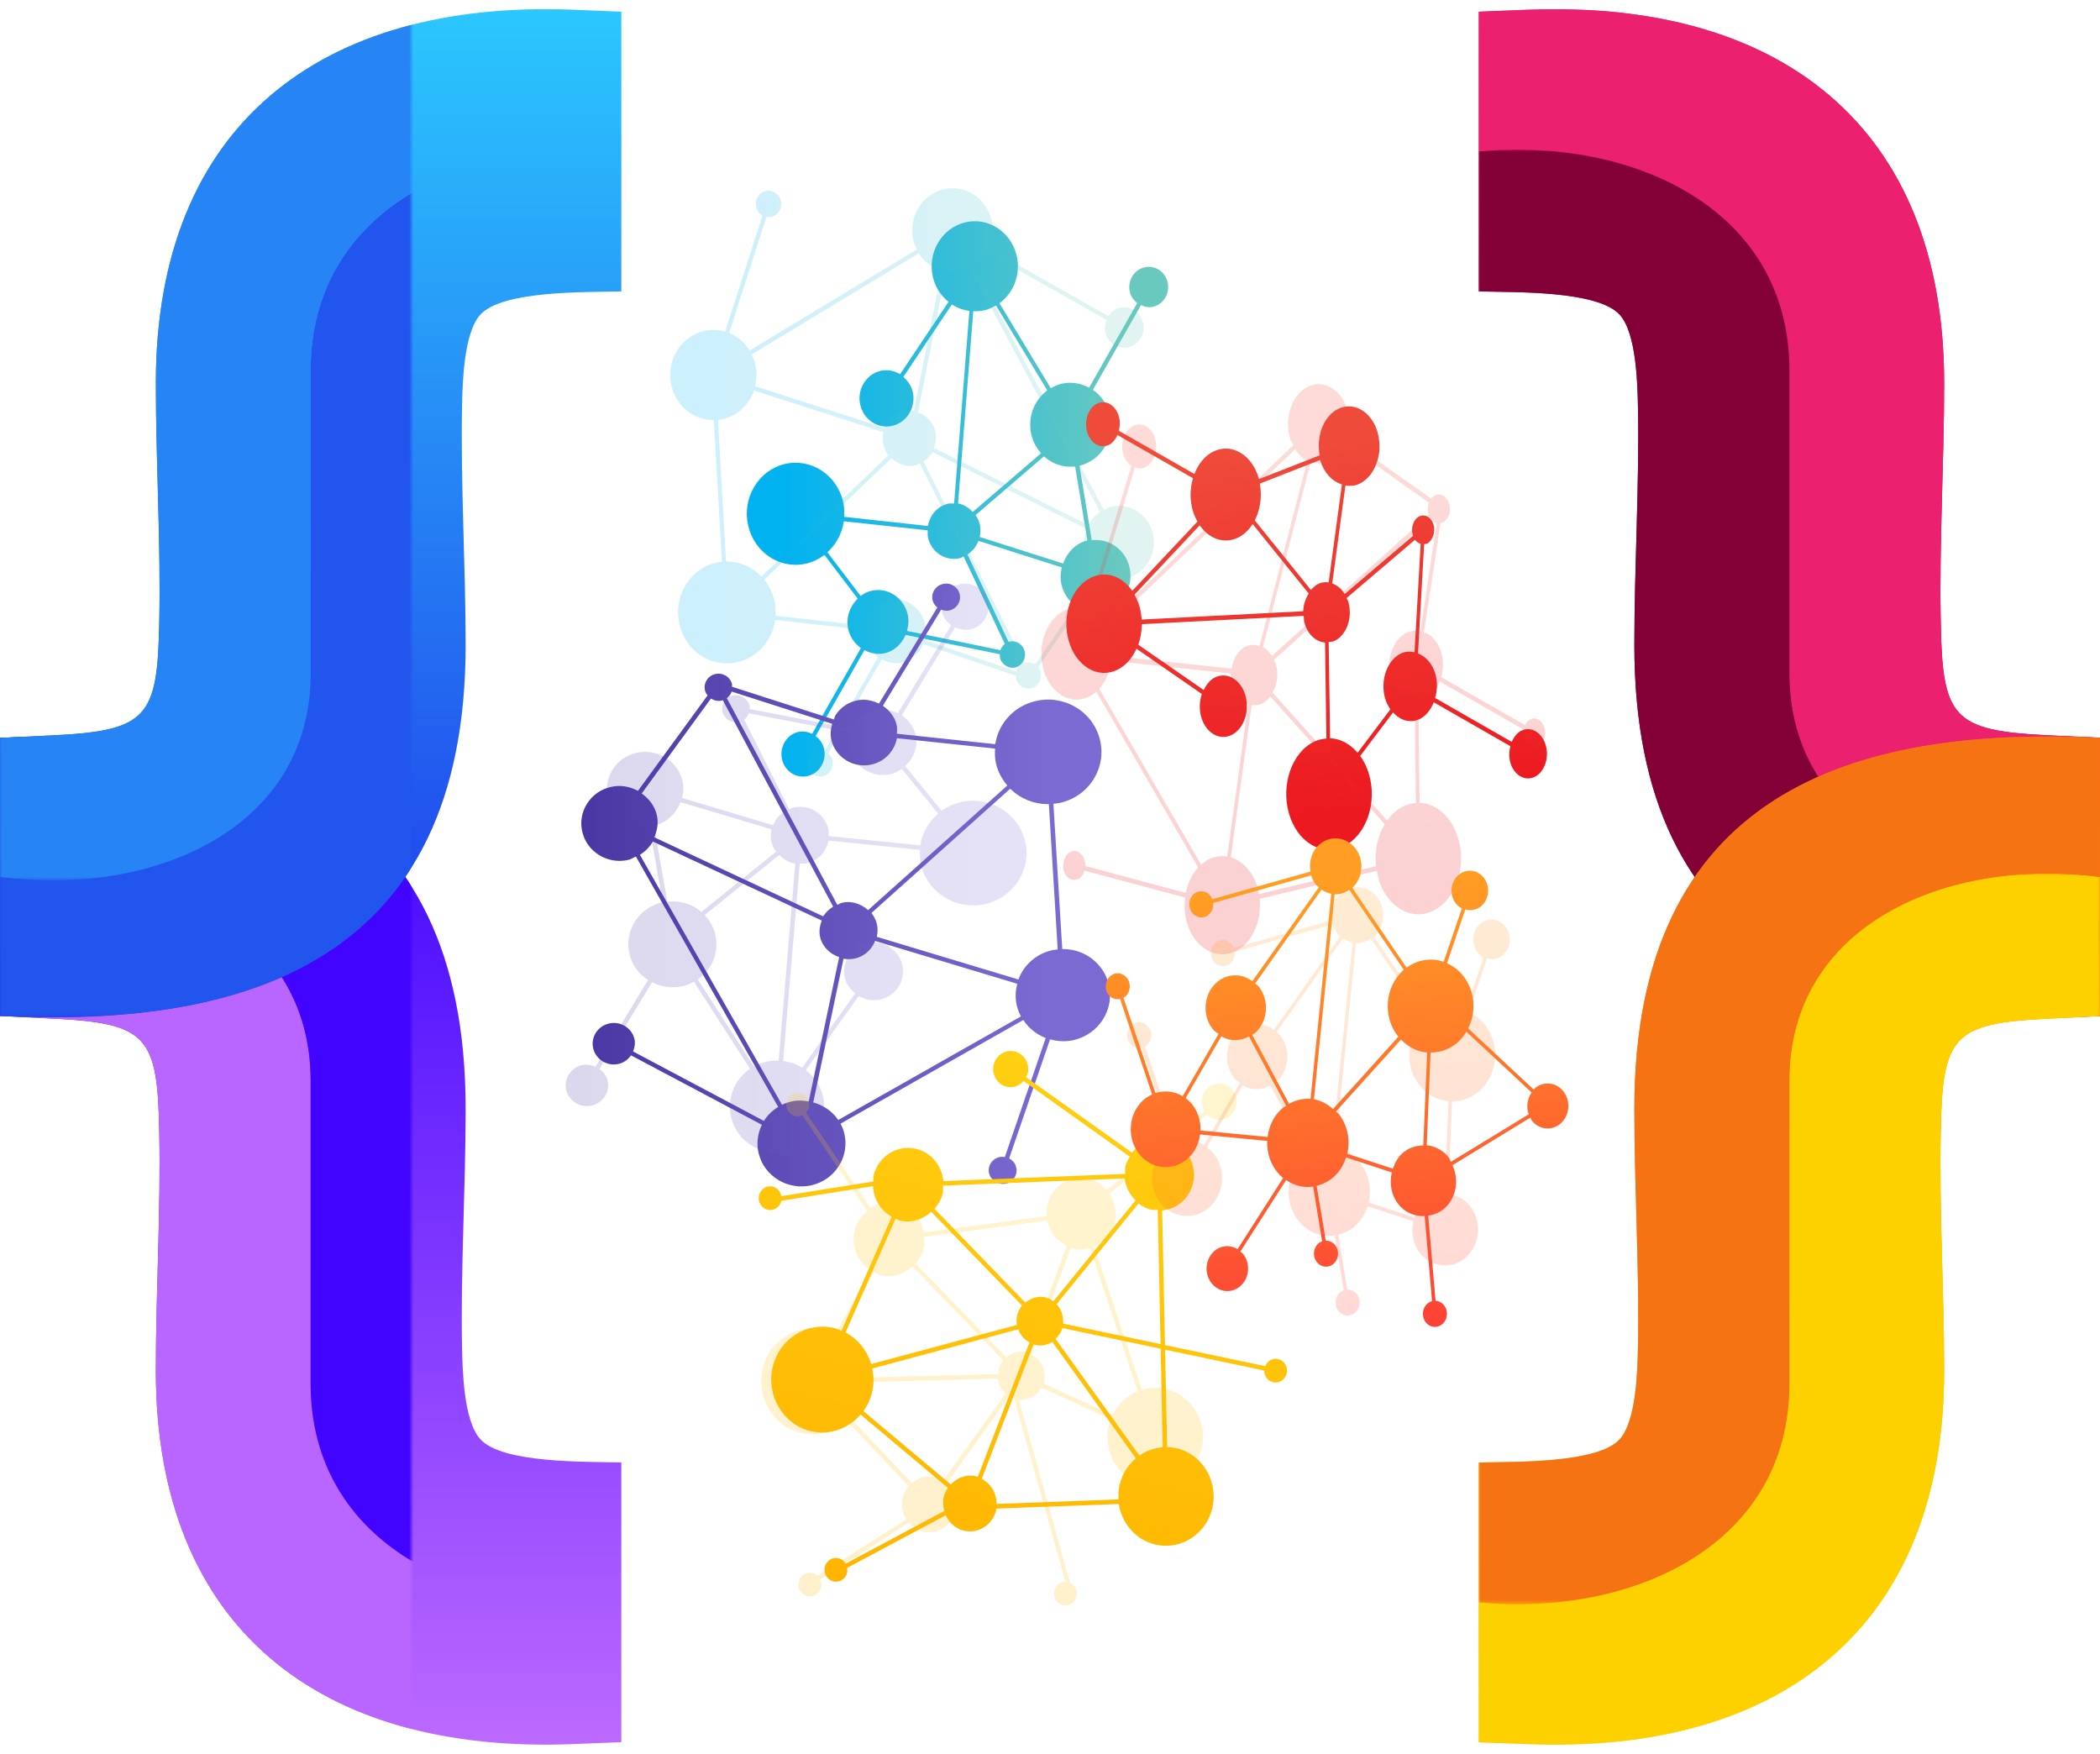 <?xml version="1.0" encoding="UTF-8"?><svg id="Layer_1" xmlns="http://www.w3.org/2000/svg" xmlns:xlink="http://www.w3.org/1999/xlink" viewBox="0 0 490.09 409.32"><defs><clipPath id="clippath"><path d="M490.09,237.11v-64.94l-11.86-.56c-22.66-1.07-24.92-4.1-25.31-26.55-.37-18.41,.8-37.12,.8-55.6,0-60.27-38.58-89.45-97.14-87.19l-11.49,.47V68.01c8.33,.23,27.81-.26,32.94,5.47,3.86,4.3,4.13,16.08,4.23,21.45,.34,18.41-.84,37.12-.84,55.6,0,73.68,50.67,89.39,108.67,86.59" style="clip-rule:evenodd; fill:none;"/></clipPath><linearGradient id="linear-gradient" x1="417.59" y1="235.17" x2="417.59" y2="2.25" gradientTransform="matrix(1, 0, 0, 1, 0, 0)" gradientUnits="userSpaceOnUse"><stop offset="0" stop-color="#820036"/><stop offset="1" stop-color="#ed216f"/></linearGradient><linearGradient id="linear-gradient-2" x1="-337.84" y1="338.44" x2="-146.71" y2="147.31" gradientTransform="translate(583.4 -62.6)" gradientUnits="userSpaceOnUse"><stop offset="0" stop-color="#fff"/><stop offset="1" stop-color="#000"/></linearGradient><mask id="mask" x="345.09" y="2.14" width="145" height="203.33" maskUnits="userSpaceOnUse"><rect x="345.09" y="2.16" width="145" height="203.29" style="fill:url(#linear-gradient-2);"/></mask><linearGradient id="linear-gradient-3" x1="-69.14" y1="253.73" x2="-251.87" y2="148.13" gradientTransform="translate(583.4 -61.66)" xlink:href="#linear-gradient-2"/><mask id="mask-1" x="345.09" y="34.93" width="145" height="202.51" maskUnits="userSpaceOnUse"><rect x="345.09" y="34.95" width="145" height="202.49" style="fill:url(#linear-gradient-3);"/></mask><clipPath id="clippath-1"><path d="M490.09,172.17v64.94l-11.86,.6c-22.66,1.03-24.92,4.1-25.31,26.55-.37,18.41,.8,37.12,.8,55.6,0,60.27-38.58,89.45-97.14,87.15l-11.49-.43v-65.28c8.33-.23,27.81,.27,32.94-5.47,3.86-4.3,4.13-16.07,4.23-21.44,.34-18.38-.84-37.12-.84-55.61,0-73.67,50.67-89.42,108.67-86.62" style="clip-rule:evenodd; fill:none;"/></clipPath><linearGradient id="linear-gradient-4" x1="417.59" y1="172.01" x2="417.59" y2="400.5" gradientTransform="matrix(1, 0, 0, 1, 0, 0)" gradientUnits="userSpaceOnUse"><stop offset="0" stop-color="#f56b15"/><stop offset="1" stop-color="#fdd100"/></linearGradient><linearGradient id="linear-gradient-5" x1="-337.97" y1="190.03" x2="-146.85" y2="381.14" gradientTransform="translate(583.4 -56.7)" xlink:href="#linear-gradient-2"/><mask id="mask-2" x="345.09" y="203.82" width="145" height="203.33" maskUnits="userSpaceOnUse"><rect x="345.09" y="203.82" width="145" height="203.33" style="fill:url(#linear-gradient-5);"/></mask><linearGradient id="linear-gradient-6" x1="-69.1" y1="274.88" x2="-251.83" y2="380.47" gradientTransform="translate(583.4 -57.66)" xlink:href="#linear-gradient-2"/><mask id="mask-3" x="345.09" y="171.87" width="145" height="202.49" maskUnits="userSpaceOnUse"><rect x="345.09" y="171.87" width="145" height="202.49" style="fill:url(#linear-gradient-6);"/></mask><clipPath id="clippath-2"><path d="M0,172.19v64.9l11.86,.6c22.66,1.03,24.92,4.1,25.31,26.55,.37,18.41-.8,37.12-.8,55.6,0,60.26,38.58,89.45,97.14,87.18l11.49-.46v-65.27c-8.33-.23-27.81,.27-32.94-5.47-3.86-4.3-4.13-16.07-4.23-21.44-.34-18.38,.84-37.12,.84-55.6,0-73.67-50.67-89.41-108.67-86.58" style="clip-rule:evenodd; fill:none;"/></clipPath><linearGradient id="linear-gradient-7" x1="72.5" y1="171.66" x2="72.5" y2="406.62" gradientTransform="matrix(1, 0, 0, 1, 0, 0)" gradientUnits="userSpaceOnUse"><stop offset="0" stop-color="#3a00ff"/><stop offset="1" stop-color="#bc69ff"/></linearGradient><linearGradient id="linear-gradient-8" x1="-328.56" y1="189.97" x2="-519.69" y2="381.09" gradientTransform="translate(573.27 -56.7)" xlink:href="#linear-gradient-2"/><mask id="mask-4" y="203.83" width="145" height="203.32" maskUnits="userSpaceOnUse"><rect y="203.85" width="145" height="203.27" style="fill:url(#linear-gradient-8);"/></mask><linearGradient id="linear-gradient-9" x1="-597.42" y1="274.92" x2="-414.69" y2="380.52" gradientTransform="translate(573.27 -57.65)" xlink:href="#linear-gradient-2"/><mask id="mask-5" y="171.86" width="145" height="202.51" maskUnits="userSpaceOnUse"><rect y="171.86" width="145" height="202.51" style="fill:url(#linear-gradient-9);"/></mask><clipPath id="clippath-3"><path d="M0,237.1v-64.9l11.86-.57c22.66-1.07,24.92-4.13,25.31-26.58,.37-18.41-.8-37.12-.8-55.6C36.37,29.18,74.95,0,133.51,2.26l11.49,.47V68c-8.33,.23-27.81-.26-32.94,5.47-3.86,4.3-4.13,16.08-4.23,21.45-.34,18.41,.84,37.12,.84,55.6,0,73.68-50.67,89.38-108.67,86.58" style="clip-rule:evenodd; fill:none;"/></clipPath><linearGradient id="linear-gradient-10" x1="72.5" y1="264.21" x2="72.5" y2="-15.15" gradientTransform="matrix(1, 0, 0, 1, 0, 0)" gradientUnits="userSpaceOnUse"><stop offset="0" stop-color="#1e27e8"/><stop offset="1" stop-color="#2cd2ff"/></linearGradient><linearGradient id="linear-gradient-11" x1="-597.39" y1="253.68" x2="-414.66" y2="148.09" gradientTransform="translate(573.27 -61.66)" xlink:href="#linear-gradient-2"/><mask id="mask-6" y="34.95" width="145" height="202.48" maskUnits="userSpaceOnUse"><rect y="34.95" width="145" height="202.48" style="fill:url(#linear-gradient-11);"/></mask><linearGradient id="linear-gradient-12" x1="-328.72" y1="338.46" x2="-519.86" y2="147.32" gradientTransform="translate(573.27 -62.6)" xlink:href="#linear-gradient-2"/><mask id="mask-7" y="2.14" width="145" height="203.31" maskUnits="userSpaceOnUse"><rect y="2.16" width="145" height="203.28" style="fill:url(#linear-gradient-12);"/></mask><linearGradient id="New_Gradient_Swatch_8" x1="174.25" y1="116.44" x2="272.58" y2="116.44" gradientTransform="matrix(1, 0, 0, 1, 0, 0)" gradientUnits="userSpaceOnUse"><stop offset=".09" stop-color="#01b2f0"/><stop offset=".9" stop-color="#69c9bf"/></linearGradient><linearGradient id="New_Gradient_Swatch_8-2" x1="156.42" y1="112.61" x2="269.28" y2="112.61" xlink:href="#New_Gradient_Swatch_8"/><linearGradient id="New_Gradient_Swatch_6" x1="135.65" y1="206.55" x2="259.04" y2="206.55" gradientTransform="matrix(1, 0, 0, 1, 0, 0)" gradientUnits="userSpaceOnUse"><stop offset="0" stop-color="#4b37a3"/><stop offset=".88" stop-color="#7b6ad2"/></linearGradient><linearGradient id="New_Gradient_Swatch_6-2" x1="132.04" y1="202.62" x2="239.55" y2="202.62" xlink:href="#New_Gradient_Swatch_6"/><linearGradient id="New_Gradient_Swatch_3" x1="264.54" y1="293.5" x2="374.7" y2="293.5" gradientTransform="translate(50.32 496.63) rotate(-96.97)" gradientUnits="userSpaceOnUse"><stop offset=".07" stop-color="#ec1920"/><stop offset=".87" stop-color="#ef4b3b"/></linearGradient><linearGradient id="New_Gradient_Swatch_3-2" x1="243.3" y1="289.81" x2="372.77" y2="289.81" xlink:href="#New_Gradient_Swatch_3"/><linearGradient id="New_Gradient_Swatch_1" x1="74.96" y1="224.47" x2="205.28" y2="224.47" gradientTransform="translate(-16.74 392.3) rotate(-75.63)" gradientUnits="userSpaceOnUse"><stop offset="0" stop-color="#ffb400"/><stop offset="1" stop-color="#ffcf11"/></linearGradient><linearGradient id="New_Gradient_Swatch_1-2" x1="70.13" y1="217.44" x2="209.97" y2="217.44" xlink:href="#New_Gradient_Swatch_1"/><linearGradient id="New_Gradient_Swatch_2" x1="146.72" y1="284.18" x2="262.43" y2="284.18" gradientTransform="translate(49.13 483.85) rotate(-95.37)" gradientUnits="userSpaceOnUse"><stop offset="0" stop-color="#fd4136"/><stop offset=".91" stop-color="#ff9e23"/></linearGradient><linearGradient id="New_Gradient_Swatch_2-2" x1="151.28" y1="281.14" x2="250.62" y2="281.14" xlink:href="#New_Gradient_Swatch_2"/></defs><g style="clip-path:url(#clippath);"><rect x="345.09" width="145" height="239.91" style="fill:url(#linear-gradient);"/></g><g style="mask:url(#mask);"><path d="M490.09,204.66c-35.76,4.74-72.5-11.17-72.5-47.5V86.38c0-37.72-36.64-54.4-72.5-51.03V2.73l11.49-.47c58.56-2.26,97.14,26.92,97.14,87.19,0,18.48-1.17,37.19-.8,55.6,.4,22.45,2.65,25.48,25.31,26.55l11.86,.56v32.49Z" style="fill:#eb206e; fill-rule:evenodd;"/></g><g style="mask:url(#mask-1);"><path d="M490.09,237.11v-32.46c-35.76,4.74-72.5-11.17-72.5-47.5V86.38c0-37.72-36.64-54.4-72.5-51.03v32.65c8.33,.23,27.81-.26,32.94,5.47,3.86,4.3,4.13,16.08,4.23,21.45,.34,18.41-.84,37.12-.84,55.6,0,73.68,50.67,89.39,108.67,86.59" style="fill:#830037; fill-rule:evenodd;"/></g><g style="clip-path:url(#clippath-1);"><rect x="345.09" y="169.37" width="145" height="239.95" style="fill:url(#linear-gradient-4);"/></g><g style="mask:url(#mask-2);"><path d="M490.09,204.66c-35.76-4.74-72.5,11.14-72.5,47.5v70.78c0,37.69-36.64,54.4-72.5,51v32.66l11.49,.43c58.56,2.3,97.14-26.89,97.14-87.15,0-18.48-1.17-37.19-.8-55.6,.4-22.45,2.65-25.52,25.31-26.55l11.86-.6v-32.46Z" style="fill:#fdd000; fill-rule:evenodd;"/></g><g style="mask:url(#mask-3);"><path d="M490.09,172.17v32.49c-35.76-4.74-72.5,11.14-72.5,47.5v70.78c0,37.69-36.64,54.4-72.5,51v-32.62c8.33-.23,27.81,.27,32.94-5.47,3.86-4.3,4.13-16.07,4.23-21.44,.34-18.38-.84-37.12-.84-55.61,0-73.67,50.67-89.42,108.67-86.62" style="fill:#f67313; fill-rule:evenodd;"/></g><g style="clip-path:url(#clippath-2);"><rect y="169.36" width="145" height="239.93" style="fill:url(#linear-gradient-7);"/></g><g style="mask:url(#mask-4);"><path d="M0,204.64c35.76-4.73,72.5,11.18,72.5,47.49v70.77c0,37.68,36.64,54.4,72.5,50.99v32.66l-11.49,.46c-58.56,2.27-97.14-26.92-97.14-87.18,0-18.48,1.17-37.19,.8-55.6-.4-22.45-2.65-25.52-25.31-26.55l-11.86-.6v-32.45Z" style="fill:#b866ff; fill-rule:evenodd;"/></g><g style="mask:url(#mask-5);"><path d="M0,172.19v32.45c35.76-4.73,72.5,11.18,72.5,47.49v70.77c0,37.68,36.64,54.4,72.5,50.99v-32.62c-8.33-.23-27.81,.27-32.94-5.47-3.86-4.3-4.13-16.07-4.23-21.44-.34-18.38,.84-37.12,.84-55.6,0-73.67-50.67-89.41-108.67-86.58" style="fill:#4004ff; fill-rule:evenodd;"/></g><g style="clip-path:url(#clippath-3);"><rect y="0" width="145" height="239.89" style="fill:url(#linear-gradient-10);"/></g><g style="mask:url(#mask-6);"><path d="M0,237.1v-32.45c35.76,4.73,72.5-11.17,72.5-47.49V86.38c0-37.68,36.64-54.39,72.5-50.99v32.62c-8.33,.23-27.81-.26-32.94,5.47-3.86,4.3-4.13,16.08-4.23,21.45-.34,18.41,.84,37.12,.84,55.6,0,73.68-50.67,89.38-108.67,86.58" style="fill:#25e; fill-rule:evenodd;"/></g><g style="mask:url(#mask-7);"><path d="M0,204.64c35.76,4.73,72.5-11.17,72.5-47.49V86.38c0-37.68,36.64-54.39,72.5-50.99V2.73l-11.49-.47C74.95,0,36.37,29.18,36.37,89.45c0,18.48,1.17,37.18,.8,55.6-.4,22.45-2.65,25.51-25.31,26.58l-11.86,.57v32.45Z" style="fill:#2684f5; fill-rule:evenodd;"/></g><g><path d="M267.01,62.42c-1.18,.29-2.17,1.05-2.8,2.12-.63,1.08-.83,2.35-.54,3.57,.22,.98,.77,1.83,1.63,2.54l.09,.08-.06,.1-11.16,19.65-.11-.06c-2.05-1.09-4.29-1.37-6.44-.84-.73,.19-1.45,.49-2.28,.96l-.11,.06-.07-.11-11.91-19.72,.1-.08c3.34-2.51,4.88-6.82,3.92-10.99-.31-1.36-.87-2.62-1.64-3.73h0c-.77-1.11-1.74-2.06-2.88-2.79-2.3-1.47-5-1.92-7.61-1.26-5.4,1.35-8.73,7.05-7.44,12.68,.52,2.26,1.75,4.26,3.56,5.76l.1,.08-.07,.11-11.23,16.78-.1-.06c-1.42-.83-3.02-1.09-4.54-.71-1.64,.41-3.02,1.46-3.9,2.96-.88,1.5-1.15,3.26-.75,4.97,.81,3.53,4.22,5.72,7.59,4.86,3.37-.85,5.46-4.41,4.65-7.93-.29-1.26-1-2.39-2.1-3.37l-.09-.08,.07-.11,11.26-16.82,.11,.08c1.15,.74,2.44,1.21,3.84,1.42h.12v.15l-3.56,44.82h-.12s-.04,0-.04,0c-.25,0-.48-.02-.71-.02-.2,0-.4,.01-.6,.07-2.36,.59-4.13,2.52-4.62,5.05l-.02,.12h-.12l-19.42-2.12v-.13c.07-1.27-.01-2.36-.24-3.37-1.47-6.39-7.65-10.32-13.74-8.8-2.96,.74-5.47,2.65-7.06,5.36-1.59,2.71-2.08,5.91-1.36,9,.71,3.09,2.53,5.71,5.12,7.38,2.59,1.66,5.66,2.17,8.62,1.43,1.41-.36,2.74-.99,3.95-1.9l.11-.07,.08,.1,7.69,10.1-.09,.09c-1.91,1.9-2.7,4.55-2.12,7.09,.39,1.69,1.37,3.17,2.84,4.27l.1,.07-11.39,20.03-.11-.05c-.73-.34-1.46-.51-2.16-.51-.35,0-.69,.04-1.02,.12-2.7,.68-4.37,3.53-3.73,6.36,.32,1.38,1.12,2.54,2.27,3.28,1.14,.73,2.51,.96,3.81,.62,2.7-.68,4.38-3.53,3.73-6.36-.25-1.11-.89-2.09-1.87-2.89l-.09-.07,.06-.1,11.33-19.95,.11,.06c1.59,.8,3.24,1.02,4.74,.64,1.03-.25,1.96-.75,2.75-1.45,.01,0,.03-.02,.04-.03,.79-.7,1.45-1.6,1.93-2.68l.04-.09,.11,.02,21.88,4.5v.11c0,.07,0,.14,0,.22,0,.16,0,.32,.03,.48,.16,.71,.59,1.27,1.11,1.69,.17,.14,.37,.25,.57,.35,.58,.28,1.24,.41,1.9,.24,1.59-.4,2.57-2.07,2.19-3.74-.38-1.67-2-2.68-3.58-2.3,0,0-.02,.02-.06,.03l-.11,.03-.05-.1-9.56-20.3,.1-.06c1.08-.71,1.89-1.71,2.41-3l.05-.11,.11,.03,19.34,6.16-.03,.13c-.31,1.39-.32,2.65-.05,3.84,.67,2.89,2.69,5.08,5.19,6.03,.06,.02,.11,.05,.17,.07,.78,.28,1.61,.42,2.46,.43,.16,0,.31,0,.47-.02,.52-.02,1.04-.06,1.56-.2,4.38-1.1,7.09-5.72,6.04-10.29-.88-3.81-4.13-6.39-7.9-6.39-.26,0-.53,.01-.8,.03h-.12l-.02-.11-2.84-17.28h.16c1.2-.31,2.31-.86,3.29-1.6,.01,0,.02-.02,.04-.03,.97-.75,1.82-1.69,2.47-2.79,1.31-2.24,1.71-4.88,1.12-7.42-.53-2.34-1.9-4.39-3.85-5.78l-.1-.07,.07-.11,11.15-19.64,.11,.05c.98,.44,1.92,.55,2.79,.32,2.42-.61,3.92-3.16,3.33-5.69-.58-2.53-3.03-4.09-5.44-3.49Zm-32.52,87.85l-.09,.07c-.36,.3-.65,.72-.88,1.28l-.04,.1-.11-.02-21.71-4.47,.04-.14c.35-1.36,.4-2.55,.15-3.66-.92-4.01-4.8-6.51-8.63-5.53-.73,.18-1.45,.53-2.26,1.1l-.1,.08-.07-.1-7.69-10.09,.09-.09c2-1.86,3.32-4.35,3.72-7.01l.02-.13h.12l19.45,2.11v.12c0,.14,0,.27,0,.41-.01,.39-.02,.76,.07,1.14,.39,1.69,1.38,3.12,2.8,4.03,1.42,.9,3.1,1.18,4.71,.78,.14-.03,.26-.1,.38-.18,.1-.06,.2-.12,.32-.16l.11-.05,.05,.11,9.57,20.31Zm-7.48-30.79l-.08-.09c-.98-1.02-2.06-1.65-3.21-1.87l-.12-.02v-.13l3.54-44.74h.13c.97,.01,1.8-.06,2.57-.24,.79-.2,1.58-.53,2.48-1.05l.11-.06,.07,.11,11.91,19.72-.1,.08c-3.09,2.34-4.51,6.36-3.62,10.23,.36,1.55,1.09,2.98,2.18,4.24l.09,.11-.11,.1-15.84,13.61Zm26.76,6.64l-.12,.03c-2.49,.65-4.5,2.56-5.5,5.23l-.04,.12-.12-.03-19.34-6.16,.03-.12c.19-1,.19-1.91-.01-2.8-.16-.68-.45-1.34-.93-2.08l-.07-.1,.09-.08,15.87-13.64,.08,.08c1.69,1.51,3.87,2.34,6.09,2.34,.33,0,.66-.02,.99-.05h.12l.02,.11,2.83,17.15Z" style="fill:url(#New_Gradient_Swatch_8);"/><path d="M166.48,98.03h.13v.13l1.88,32.96-.12,.02c-.11,0-.22,.02-.32,.03-.35,.04-.71,.07-1.06,.16-2.96,.74-5.47,2.64-7.06,5.35-1.59,2.72-2.07,5.91-1.36,9,.71,3.1,2.53,5.71,5.12,7.38,2.6,1.66,5.65,2.16,8.62,1.42,4.48-1.12,7.85-4.92,8.59-9.68l.02-.13h.12l20.86,2.36v.13l-.02,.37c-.02,.52-.04,1.02,.08,1.53,.39,1.7,1.37,3.17,2.84,4.27l.1,.07-12.45,21.89-.1-.04c-.6-.22-1.15-.27-1.65-.14-.77,.19-1.42,.69-1.84,1.39-.41,.71-.54,1.54-.35,2.34,.18,.81,.66,1.49,1.33,1.92,.68,.43,1.48,.56,2.24,.37,.77-.19,1.43-.69,1.84-1.39,.42-.71,.54-1.54,.36-2.35-.13-.56-.43-1.06-.92-1.52l-.08-.08,.06-.1,12.4-21.81,.11,.05c1.58,.8,3.22,1.02,4.75,.64,1.86-.46,3.44-1.66,4.44-3.36,.17-.29,.2-.63,.33-.94l21.77,7.45c0,.2-.07,.39-.03,.59,.33,1.42,1.55,2.38,2.88,2.38,.23,0,.46-.03,.69-.09,.77-.19,1.43-.69,1.84-1.39,.42-.71,.54-1.54,.36-2.35-.1-.43-.31-.79-.56-1.11l14.87-21.75c1.79,1.03,3.83,1.39,5.83,.89,2.12-.53,3.92-1.89,5.06-3.84,1.14-1.94,1.49-4.24,.98-6.45-.51-2.22-1.81-4.1-3.67-5.29-1.86-1.19-4.07-1.55-6.18-1.02-.35,.08-.65,.26-.96,.44-.16,.1-.32,.19-.49,.27l-.11,.06-.06-.11-30.32-56.91,.1-.07c1.19-.81,2.16-1.82,2.87-3l.07-.11,.11,.06,27.83,15.75-.04,.11c-.36,.99-.44,1.89-.25,2.74,.58,2.54,3.03,4.12,5.45,3.49,1.17-.29,2.17-1.05,2.8-2.12,.63-1.08,.83-2.34,.54-3.57-.28-1.23-1-2.27-2.03-2.92-1.03-.66-2.25-.88-3.42-.56-1,.25-1.89,.89-2.55,1.84l-.07,.1-.1-.06-27.84-15.76,.05-.12c.91-2.05,1.13-4.26,.64-6.39-1.21-5.26-6.28-8.52-11.33-7.25-5.04,1.26-8.15,6.58-6.94,11.84,.15,.68,.4,1.36,.74,2.06l.06,.11-.11,.06-38.91,23.54-.07-.11c-1.13-1.78-2.72-3.15-4.59-3.94l-.12-.05,.04-.12,8.68-26.97h.11c.39,.06,.73,.05,1.06-.02,1.59-.4,2.57-2.08,2.19-3.74-.16-.71-.58-1.27-1.1-1.68-.18-.15-.39-.27-.59-.37-.58-.27-1.23-.4-1.89-.24-.77,.19-1.42,.69-1.84,1.39-.42,.71-.54,1.54-.36,2.35,.19,.82,.69,1.51,1.4,1.95l.1,.05-.04,.11-8.7,27.01-.12-.03c-1.69-.49-3.37-.53-4.97-.12-5.4,1.36-8.74,7.05-7.44,12.69,1.09,4.73,5.11,8.04,9.78,8.04Zm49.22,51.31c.33-1.22,.47-2.48,.18-3.74-.92-4.01-4.81-6.5-8.63-5.53-2.7,.67-4.78,2.97-5.32,5.85l-.02,.12-20.94-2.36v-.13c.07-1.31,0-2.4-.24-3.42-.4-1.71-1.17-3.31-2.3-4.75l-.08-.1,.09-.09,29.62-28.28,.09,.08c1.59,1.49,3.61,2.09,5.54,1.58,.18-.04,.33-.13,.49-.23,.11-.06,.22-.13,.35-.18l.11-.05,.06,.11,23.52,46.95-.08,.07c-.46,.39-.78,.89-.95,1.44l-21.47-7.35Zm37.46-20.71c.46,2,1.63,3.64,3.21,4.84l-14.79,21.64c-.13-.09-.25-.18-.38-.24-.58-.28-1.23-.41-1.9-.24l-.03,.02s-.06,.03-.1,.05l-.1,.03-.05-.1-23.5-46.91,.1-.07c.84-.58,1.5-1.26,1.95-2.04l.06-.11,.11,.05,35.95,17.94-.04,.12c-.68,1.81-.83,3.45-.47,5.02Zm-26.85-65.97l.11-.05,.06,.11,30.27,56.79-.1,.07c-1.11,.76-1.98,1.72-2.6,2.84l-.06,.11-.11-.05-35.94-17.94,.04-.12c.47-1.34,.57-2.55,.31-3.69-.51-2.23-2.12-3.81-4.05-4.51l6.49-32.85c1.23,.22,2.49,.29,3.74-.03,.62-.15,1.24-.38,1.84-.68Zm-50.79,20l38.9-23.53,.07,.11c1.27,1.98,3.17,3.27,5.27,3.9l-6.47,32.71c-.82-.15-1.67-.14-2.52,.07-1.87,.47-3.39,1.87-4.19,3.86l-.05,.11-.11-.04-30.22-9.72,.03-.13c.4-1.69,.41-3.35,.05-4.92-.17-.74-.43-1.47-.81-2.25l-.05-.11,.11-.07Zm-7.83,15.28c.12-.01,.23-.03,.35-.04,.28-.03,.54-.06,.8-.12,3.25-.81,5.9-3.26,7.08-6.53l.04-.12,.12,.04,30.11,9.68-.03,.12c-.2,1.01-.19,1.93,0,2.81,.2,.86,.56,1.66,1.08,2.38l.07,.1-.09,.09-29.53,28.2-.09-.09c-2.15-2.21-4.98-3.42-7.97-3.42h-.2v-.13l-1.88-32.95,.12-.02Z" style="fill:url(#New_Gradient_Swatch_8-2); opacity:.2;"/></g><g><path d="M248.04,221.49h-.14v-.14l-2.06-33.78,.14-.02c.12-.01,.24-.02,.35-.04,.38-.04,.77-.07,1.16-.17,3.24-.76,5.98-2.71,7.72-5.49,1.74-2.78,2.27-6.06,1.49-9.23-.78-3.17-2.77-5.86-5.6-7.56-2.84-1.7-6.17-2.21-9.42-1.46-4.9,1.15-8.58,5.04-9.39,9.92l-.02,.13h-.14l-22.81-2.42v-.13l.02-.38c.02-.54,.05-1.05-.09-1.57-.42-1.74-1.5-3.25-3.11-4.37l-.1-.08,13.61-22.43,.11,.04c.66,.23,1.25,.27,1.8,.15,.84-.2,1.55-.71,2.01-1.43s.59-1.58,.39-2.4c-.2-.83-.72-1.52-1.46-1.97-.74-.45-1.62-.58-2.45-.38-.85,.2-1.56,.7-2.01,1.42-.45,.72-.59,1.58-.39,2.41,.14,.58,.47,1.08,1.01,1.56l.09,.08-.06,.1-13.56,22.35-.12-.06c-1.72-.82-3.52-1.05-5.19-.65-2.03,.48-3.75,1.7-4.85,3.45-.19,.3-.22,.65-.36,.96l-23.8-7.64c0-.21,.08-.4,.03-.61-.36-1.46-1.69-2.44-3.15-2.44-.25,0-.51,.03-.76,.09-.85,.2-1.56,.71-2.01,1.43-.45,.73-.59,1.58-.39,2.4,.11,.44,.33,.81,.61,1.14l-16.26,22.29c-1.96-1.06-4.19-1.43-6.37-.91-2.32,.54-4.29,1.94-5.53,3.93-1.25,2-1.63,4.35-1.07,6.61,.55,2.28,1.98,4.2,4.02,5.42,2.03,1.23,4.45,1.59,6.75,1.05,.38-.09,.71-.26,1.05-.45,.18-.1,.35-.19,.54-.27l.12-.06,.07,.11,33.15,58.33-.12,.07c-1.31,.83-2.36,1.87-3.14,3.08l-.07,.11-.12-.06-30.42-16.15,.05-.12c.39-1.02,.49-1.93,.27-2.81-.64-2.6-3.32-4.22-5.96-3.58-1.28,.3-2.37,1.07-3.06,2.17-.69,1.1-.9,2.4-.59,3.66,.31,1.26,1.1,2.32,2.22,3,1.13,.67,2.46,.9,3.73,.58,1.1-.26,2.06-.91,2.79-1.89l.07-.1,.12,.06,30.43,16.15-.06,.12c-.99,2.1-1.23,4.36-.7,6.54,1.32,5.4,6.87,8.74,12.39,7.44,5.51-1.3,8.91-6.74,7.59-12.13-.17-.7-.43-1.39-.81-2.12l-.06-.12,.12-.07,42.54-24.12,.07,.11c1.24,1.83,2.97,3.22,5.02,4.04l.13,.05-.04,.12-9.49,27.65h-.12c-.43-.07-.79-.06-1.16,.03-1.74,.41-2.81,2.13-2.4,3.83,.18,.73,.64,1.3,1.2,1.73,.2,.16,.42,.27,.65,.38,.64,.28,1.34,.42,2.07,.25,.84-.2,1.56-.7,2.01-1.42,.46-.73,.6-1.58,.39-2.41-.2-.84-.75-1.55-1.54-2l-.1-.06,.04-.11,9.51-27.68,.13,.04c1.85,.5,3.68,.54,5.43,.13,5.9-1.39,9.55-7.22,8.14-13-1.19-4.85-5.59-8.24-10.7-8.24Zm-53.82-52.59c-.36,1.25-.51,2.54-.19,3.83,1,4.11,5.26,6.67,9.44,5.67,2.95-.69,5.23-3.05,5.82-6l.03-.13,22.9,2.42v.14c-.08,1.35,0,2.46,.26,3.5,.43,1.75,1.28,3.39,2.52,4.87l.08,.11-.1,.09-32.39,28.99-.09-.08c-1.74-1.53-3.95-2.14-6.05-1.62-.2,.04-.36,.13-.54,.23-.12,.07-.25,.13-.38,.19l-.12,.05-.06-.11-25.72-48.12,.09-.07c.5-.4,.85-.91,1.04-1.47l23.47,7.53Zm-40.95,21.23c-.5-2.05-1.79-3.73-3.51-4.96l16.17-22.17c.14,.09,.27,.18,.42,.25,.64,.28,1.35,.42,2.08,.25l.04-.02s.06-.04,.11-.05l.11-.03,.05,.1,25.7,48.08-.11,.07c-.92,.59-1.64,1.3-2.13,2.09l-.07,.11-.12-.06-39.3-18.39,.05-.12c.74-1.86,.91-3.54,.51-5.15Zm29.36,67.62l-.13,.06-.07-.12-33.09-58.21,.11-.07c1.21-.78,2.17-1.77,2.84-2.91l.07-.12,.13,.06,39.3,18.39-.05,.12c-.51,1.38-.62,2.62-.33,3.78,.56,2.29,2.31,3.9,4.43,4.63l-7.1,33.67c-1.35-.23-2.72-.3-4.09,.03-.67,.16-1.35,.39-2.01,.7Zm55.53-20.5l-42.54,24.12-.07-.11c-1.39-2.03-3.47-3.35-5.76-4l7.07-33.53c.89,.15,1.82,.15,2.75-.07,2.04-.48,3.71-1.92,4.58-3.96l.05-.12,.12,.04,33.04,9.96-.03,.13c-.43,1.73-.45,3.43-.05,5.04,.18,.75,.47,1.51,.88,2.31l.06,.12-.12,.07Zm8.56-15.66c-.13,.02-.25,.03-.38,.04-.3,.03-.59,.06-.88,.13-3.56,.83-6.45,3.34-7.74,6.7l-.05,.12-.13-.04-32.92-9.92,.03-.13c.22-1.04,.21-1.98-.01-2.88-.21-.88-.61-1.7-1.18-2.44l-.08-.11,.09-.09,32.29-28.91,.1,.1c2.35,2.26,5.45,3.5,8.71,3.5h.22v.14l2.05,33.77-.13,.02Z" style="fill:url(#New_Gradient_Swatch_6);"/><path d="M138.13,257.98c1.29-.3,2.37-1.07,3.06-2.18,.69-1.1,.9-2.4,.59-3.66-.24-1-.84-1.88-1.78-2.6l-.1-.08,.07-.11,12.2-20.14,.12,.06c2.24,1.12,4.69,1.4,7.04,.86,.8-.19,1.59-.51,2.5-.98l.12-.06,.07,.11,13.02,20.21-.11,.09c-3.65,2.57-5.33,6.99-4.29,11.26,.34,1.4,.95,2.69,1.79,3.82v.02c.85,1.13,1.91,2.1,3.16,2.84,2.51,1.5,5.47,1.97,8.32,1.29,5.9-1.39,9.55-7.22,8.13-13-.56-2.32-1.91-4.36-3.89-5.9l-.11-.08,.08-.11,12.28-17.2,.11,.06c1.55,.85,3.31,1.12,4.97,.73,1.79-.42,3.3-1.49,4.26-3.03,.96-1.54,1.25-3.34,.82-5.09-.89-3.61-4.61-5.86-8.29-4.98-3.69,.87-5.97,4.52-5.08,8.13,.31,1.29,1.09,2.45,2.3,3.46l.1,.08-.07,.11-12.31,17.24-.12-.08c-1.26-.76-2.67-1.25-4.19-1.46h-.13v-.15l3.89-45.94h.13s.05,0,.05,0c.28,0,.53,.02,.77,.02,.22,0,.44-.02,.66-.07,2.58-.6,4.51-2.58,5.05-5.17l.02-.13h.13l21.23,2.17v.13c-.07,1.29,.02,2.42,.27,3.46,1.61,6.55,8.36,10.58,15.02,9.02,3.24-.76,5.98-2.71,7.72-5.49,1.74-2.78,2.27-6.06,1.49-9.23-.78-3.17-2.77-5.86-5.6-7.57-2.84-1.7-6.19-2.22-9.42-1.46-1.54,.37-2.99,1.02-4.32,1.94l-.12,.08-.08-.11-8.41-10.36,.09-.09c2.09-1.95,2.96-4.66,2.32-7.27-.42-1.73-1.5-3.25-3.11-4.38l-.1-.08,12.45-20.53,.12,.05c.8,.35,1.59,.53,2.36,.53,.38,0,.75-.04,1.11-.12,2.95-.7,4.78-3.62,4.07-6.51-.35-1.41-1.22-2.6-2.49-3.36-1.25-.75-2.74-.98-4.16-.64-2.96,.69-4.79,3.62-4.08,6.51,.28,1.14,.97,2.14,2.05,2.96l.1,.08-.07,.11-12.39,20.44-.12-.06c-1.74-.82-3.54-1.04-5.19-.65-1.13,.26-2.14,.77-3.01,1.48l-.04,.04c-.86,.72-1.58,1.64-2.11,2.75l-.05,.1-.12-.02-23.92-4.62v-.12c0-.07,0-.15,0-.22,0-.17,.01-.33-.03-.49-.18-.73-.64-1.3-1.21-1.73-.19-.15-.4-.26-.62-.36-.64-.29-1.35-.43-2.08-.25-1.74,.41-2.81,2.13-2.4,3.83,.42,1.71,2.19,2.75,3.91,2.35,0,0,.03-.02,.06-.04l.12-.03,.05,.11,10.46,20.8-.11,.06c-1.18,.73-2.07,1.76-2.63,3.08l-.05,.12-.12-.04-21.14-6.31,.03-.13c.34-1.43,.36-2.71,.05-3.93-.73-2.97-2.94-5.21-5.67-6.18-.06-.02-.12-.05-.18-.07-.86-.29-1.76-.43-2.69-.45-.17,0-.34,.01-.52,.02-.57,.03-1.14,.06-1.71,.2-4.79,1.13-7.75,5.86-6.6,10.55,.96,3.9,4.51,6.55,8.64,6.55,.29,0,.58-.01,.88-.03l.13-.02,.02,.13,3.11,17.71h-.18c-1.31,.32-2.53,.88-3.59,1.63l-.04,.03c-1.07,.76-1.99,1.73-2.7,2.86-1.44,2.29-1.87,5-1.23,7.61,.58,2.39,2.08,4.5,4.2,5.92l.11,.08-.07,.11-12.19,20.13-.12-.05c-1.07-.45-2.1-.56-3.05-.33-2.65,.62-4.28,3.24-3.65,5.84,.63,2.6,3.31,4.19,5.95,3.58Zm35.55-90.03l.09-.07c.4-.31,.71-.73,.96-1.31l.05-.1,.12,.02,23.74,4.58-.04,.15c-.38,1.39-.43,2.62-.16,3.75,1,4.11,5.24,6.67,9.44,5.67,.8-.19,1.58-.55,2.47-1.13l.11-.08,.08,.1,8.41,10.34-.1,.09c-2.18,1.9-3.63,4.46-4.07,7.19l-.02,.13-.14-.02-21.27-2.15v-.13c0-.14,0-.28,.01-.42,.01-.4,.02-.77-.07-1.17-.42-1.73-1.51-3.2-3.06-4.13-1.55-.93-3.39-1.21-5.15-.8-.15,.03-.28,.1-.42,.18-.11,.06-.22,.13-.35,.17l-.13,.05-.06-.12-10.46-20.81Zm8.18,31.56l.09,.09c1.07,1.05,2.26,1.69,3.51,1.92l.13,.02v.13l-3.87,45.85h-.14c-1.06-.02-1.97,.06-2.81,.25-.86,.21-1.72,.55-2.71,1.07l-.12,.06-.07-.11-13.02-20.21,.11-.08c3.38-2.4,4.93-6.52,3.96-10.49-.39-1.59-1.19-3.05-2.38-4.35l-.1-.11,.12-.1,17.32-13.95Zm-29.26-6.8l.13-.04c2.73-.66,4.92-2.62,6.02-5.36l.05-.12,.13,.03,21.14,6.31-.03,.13c-.21,1.02-.21,1.96,.02,2.86,.17,.7,.49,1.38,1.01,2.13l.07,.11-.1,.08-17.35,13.98-.09-.08c-1.85-1.55-4.23-2.4-6.66-2.4-.36,0-.72,.02-1.08,.06l-.13,.02-.02-.13-3.09-17.58Z" style="fill:url(#New_Gradient_Swatch_6-2); opacity:.2;"/></g><g><path d="M253.71,100.79c.37,1.29,1.1,2.31,2.06,2.88,.96,.57,2.04,.62,3.03,.14,.79-.38,1.44-1.12,1.94-2.18l.05-.12,.09,.06,17.53,10.02-.04,.14c-.69,2.47-.68,5.04-.01,7.4,.23,.8,.56,1.58,1.04,2.46l.06,.11-.08,.09-15.14,16.09-.08-.1c-2.44-3.45-6.19-4.62-9.56-2.98-1.1,.54-2.09,1.34-2.93,2.35h-.01c-.83,1.03-1.51,2.25-2,3.64-.98,2.79-1.07,5.92-.24,8.78,1.7,5.93,6.79,8.95,11.34,6.74,1.83-.89,3.35-2.54,4.41-4.79l.06-.13,.1,.07,15.15,10.49-.04,.12c-.54,1.72-.59,3.57-.11,5.24,.52,1.8,1.53,3.23,2.87,4.02,1.34,.8,2.83,.87,4.21,.19,2.85-1.39,4.31-5.54,3.24-9.23-1.06-3.71-4.25-5.59-7.09-4.21-1.02,.49-1.88,1.44-2.58,2.83l-.06,.11-.1-.06-15.18-10.51,.05-.13c.49-1.4,.75-2.92,.78-4.53v-.14h.11l37.66-1.93v.14s.02,.05,.02,.07c.02,.27,.03,.53,.06,.78,.02,.23,.06,.45,.12,.67,.74,2.59,2.53,4.33,4.69,4.56h.1v.15l.32,22.26h-.11c-1.06,.11-1.96,.35-2.78,.74-5.16,2.51-7.77,10.02-5.86,16.72,.93,3.26,2.78,5.84,5.21,7.29,2.43,1.44,5.14,1.56,7.64,.35,2.5-1.21,4.48-3.62,5.59-6.78,1.11-3.16,1.2-6.7,.27-9.94-.45-1.55-1.12-2.97-2-4.22l-.07-.11,.08-.1,7.59-10.05,.08,.09c1.78,1.91,4.07,2.46,6.12,1.46,1.36-.66,2.49-1.98,3.25-3.79l.05-.12,17.87,10.24-.03,.13c-.21,.88-.27,1.72-.2,2.52,.04,.39,.11,.77,.21,1.14,.85,2.97,3.4,4.48,5.68,3.38,1.11-.54,1.99-1.6,2.48-3.01,.49-1.39,.53-2.97,.11-4.39-.85-2.97-3.4-4.49-5.68-3.38-.9,.44-1.64,1.28-2.2,2.5l-.05,.11-.09-.06-17.79-10.19,.04-.13c.5-1.9,.51-3.8,.02-5.45-.32-1.13-.83-2.12-1.5-2.92-.01-.01-.02-.03-.03-.04-.67-.8-1.49-1.43-2.44-1.83l-.08-.04v-.12l1.43-25.37,.1-.02c.06,0,.12-.02,.18-.02,.14-.02,.27-.03,.4-.09,.58-.28,1-.83,1.29-1.48,.1-.22,.17-.45,.24-.69,.17-.7,.21-1.46,0-2.19-.5-1.75-2-2.64-3.34-1.99-1.35,.65-2.02,2.62-1.53,4.36,0,0,.02,.02,.03,.06l.03,.12-.08,.07-15.86,13.52-.06-.11c-.71-1.13-1.63-1.91-2.76-2.33l-.1-.04,.02-.13,3.07-22.71h.11c1.19,.18,2.24,.03,3.2-.44,2.34-1.14,3.94-3.71,4.46-6.67,.01-.07,.03-.13,.04-.19,.15-.93,.18-1.88,.1-2.84-.01-.18-.04-.35-.07-.54-.07-.58-.16-1.17-.33-1.74-1.38-4.81-5.51-7.27-9.2-5.47-3.08,1.5-4.88,5.52-4.47,9.79,.03,.3,.07,.6,.11,.91l.02,.14-.1,.04-14.07,5.51-.02-.19c-.38-1.31-.95-2.5-1.67-3.51,0-.01-.02-.02-.03-.04-.72-1.01-1.59-1.83-2.59-2.42-2-1.19-4.24-1.29-6.29-.29-1.89,.91-3.45,2.73-4.4,5.12l-.05,.13-.1-.06-17.52-10.02,.03-.13c.26-1.17,.25-2.24-.03-3.2-.76-2.66-3.05-4.01-5.09-3.02-2.04,.99-3.08,3.97-2.32,6.63Zm76.52,25.17l.07,.09c.29,.37,.67,.65,1.15,.83l.09,.03v.12l-1.42,25.17-.12-.02c-1.17-.22-2.17-.11-3.06,.32-3.24,1.57-4.9,6.29-3.68,10.5,.23,.81,.6,1.57,1.16,2.42l.07,.11-.08,.1-7.58,10.04-.08-.1c-1.76-2.02-3.97-3.18-6.23-3.28h-.11v-.15l-.33-22.3,.1-.02c.11-.02,.23-.03,.34-.04,.33-.04,.63-.07,.94-.22,1.36-.66,2.45-1.98,3.06-3.7,.6-1.72,.65-3.67,.15-5.43-.04-.15-.11-.27-.19-.41-.06-.11-.12-.21-.17-.34l-.05-.12,.09-.07,15.87-13.52Zm-24.82,12.55l-.06,.11c-.74,1.25-1.15,2.56-1.21,3.89v.14h-.11l-37.59,1.93v-.14c-.11-1.1-.25-2.03-.49-2.88-.25-.87-.61-1.71-1.13-2.67l-.06-.11,.08-.09,15.14-16.09,.08,.1c2.28,3.19,5.77,4.27,8.9,2.75,1.25-.61,2.36-1.63,3.3-3.03l.08-.12,.09,.11,13,16.12Zm2.68-31.17l.04,.13c.8,2.74,2.61,4.76,4.93,5.54l.11,.03-.02,.14-3.07,22.71h-.1c-.85-.1-1.61,.02-2.33,.37-.55,.26-1.07,.69-1.63,1.32l-.08,.09-.08-.09-13.03-16.16,.05-.1c1.08-2.11,1.54-4.69,1.3-7.21-.03-.37-.09-.74-.15-1.11l-.02-.14,.1-.04,13.96-5.47Z" style="fill:url(#New_Gradient_Swatch_3);"/><path d="M294.01,209.87v-.14l.1-.02,27.21-6.49,.03,.14c.02,.13,.04,.24,.06,.36,.07,.39,.14,.79,.25,1.18,.93,3.26,2.78,5.84,5.21,7.28,2.43,1.44,5.14,1.56,7.63,.35,2.5-1.21,4.48-3.62,5.59-6.78,1.1-3.16,1.19-6.68,.27-9.94-1.41-4.92-4.93-8.24-8.96-8.45h-.11v-.15l-.27-23.93h.11c.1-.02,.2-.03,.31-.05,.44-.04,.85-.09,1.27-.29,1.37-.66,2.49-1.97,3.25-3.78l.05-.12,19.53,11.19-.02,.12c-.12,.71-.1,1.34,.06,1.88,.24,.85,.72,1.52,1.36,1.89,.63,.38,1.34,.41,1.99,.09,.65-.32,1.17-.94,1.46-1.76,.29-.82,.31-1.75,.07-2.59-.24-.85-.72-1.52-1.35-1.9-.63-.38-1.34-.41-1.99-.09-.45,.22-.83,.63-1.17,1.25l-.05,.1-.09-.05-19.46-11.15,.03-.13c.5-1.89,.51-3.78,.02-5.45-.59-2.05-1.74-3.67-3.27-4.58-.26-.15-.55-.15-.82-.25l3.88-25.62c.17-.03,.34,.03,.5-.05,1.15-.56,1.82-2.06,1.67-3.58-.02-.26-.07-.52-.15-.77-.24-.85-.72-1.52-1.36-1.9-.63-.38-1.34-.41-1.99-.09-.35,.17-.62,.45-.86,.78l-19.67-13.96c.67-2.16,.76-4.52,.12-6.71-.67-2.33-1.99-4.19-3.73-5.22s-3.68-1.13-5.47-.25c-1.79,.87-3.21,2.59-4.01,4.86-.8,2.26-.86,4.81-.19,7.13,.11,.38,.28,.7,.47,1.03,.1,.17,.19,.34,.27,.52l.06,.12-.09,.08-44.11,41.87-.07-.11c-.8-1.25-1.74-2.21-2.8-2.86l-.1-.06,.04-.13,10.14-33.59,.1,.03c.86,.28,1.62,.26,2.3-.08,2.05-.99,3.1-3.98,2.32-6.63-.37-1.29-1.1-2.32-2.06-2.89-.96-.57-2.04-.62-3.03-.14-.99,.48-1.78,1.43-2.22,2.68-.44,1.26-.49,2.66-.11,3.94,.32,1.1,.94,2.02,1.8,2.64l.09,.06-.04,.13-10.15,33.6-.1-.04c-1.8-.76-3.66-.71-5.38,.12-4.25,2.06-6.42,8.24-4.83,13.78,1.59,5.54,6.34,8.36,10.58,6.29,.55-.26,1.08-.63,1.64-1.11l.09-.08,.06,.11,23.71,40.92-.08,.09c-1.36,1.52-2.33,3.5-2.79,5.72l-.03,.14-.1-.03-23.36-6.26v-.12c0-.45-.04-.83-.14-1.19-.5-1.75-2-2.64-3.34-1.99-.58,.28-.99,.82-1.29,1.46-.11,.23-.18,.47-.24,.72-.17,.7-.2,1.45,0,2.17,.24,.85,.72,1.52,1.35,1.9,.63,.38,1.34,.41,1.99,.09,.67-.32,1.19-.98,1.47-1.85l.03-.12,.09,.03,23.39,6.27-.02,.14c-.23,1.98-.08,3.88,.42,5.64,1.7,5.93,6.79,8.95,11.34,6.74,3.82-1.86,6.14-6.85,5.65-12.14Zm37.44-62.52c-1.05-.21-2.11-.2-3.13,.29-3.24,1.57-4.9,6.3-3.68,10.5,.85,2.96,2.98,5.02,5.43,5.25h.11l.26,24.03h-.11c-1.1,.11-2,.34-2.81,.74-1.38,.67-2.63,1.76-3.7,3.24l-.08,.1-.08-.09-26.67-29.79,.06-.11c1.07-2,1.35-4.37,.72-6.48-.06-.2-.14-.36-.24-.53-.07-.11-.13-.23-.19-.37l-.05-.12,.09-.08,36.55-32.85,.07,.09c.37,.47,.82,.76,1.3,.89l-3.83,25.28Zm-21.21-39.66c1.61-.78,2.86-2.33,3.68-4.27l19.56,13.88c-.06,.15-.12,.3-.16,.46-.17,.69-.21,1.45,0,2.18,0,0,.01,.02,.02,.03,.02,.03,.03,.06,.05,.1l.03,.11-.08,.07-36.51,32.82-.07-.11c-.57-.88-1.21-1.53-1.9-1.94l-.1-.06,.03-.13,11.1-43.07,.11,.04c1.58,.52,2.96,.48,4.22-.14Zm-52.02,39.14l-.06-.12,.09-.09,44.02-41.79,.07,.1c.75,1.15,1.64,2.02,2.64,2.56l.1,.06-.03,.13-11.1,43.07-.1-.03c-1.17-.35-2.18-.31-3.1,.14-1.8,.87-2.94,2.9-3.32,5.18l-28.01-3c.06-1.42-.02-2.86-.42-4.23-.19-.68-.45-1.35-.76-1.99Zm22.03,54.84l-23.71-40.92,.08-.09c1.51-1.7,2.38-4.03,2.69-6.48l27.9,2.99c-.04,.94,.06,1.91,.33,2.84,.59,2.05,1.92,3.59,3.66,4.23l.1,.04-.02,.13-4.87,35.5-.11-.02c-1.45-.22-2.83-.02-4.1,.6-.59,.29-1.18,.69-1.78,1.21l-.09,.08-.06-.11Zm13.54,6.84c-.02-.13-.05-.26-.07-.38-.05-.31-.1-.6-.19-.89-1.02-3.57-3.34-6.24-6.19-7.15l-.11-.03,.02-.14,4.85-35.37h.1c.86,.1,1.63-.02,2.34-.37,.69-.34,1.32-.86,1.87-1.54l.08-.09,.08,.09,26.6,29.7-.07,.11c-1.6,2.73-2.31,6.09-2,9.47,0,.03,0,.06,0,.09v.14l-.1,.02-27.21,6.48-.03-.14Z" style="fill:url(#New_Gradient_Swatch_3-2); opacity:.2;"/></g><g><path d="M197.68,367.02c.08-.32,.09-.67,.05-1.04v-.11l.09-.04,22.9-12.23,.05,.12c.85,1.76,2.27,2.99,4.02,3.45,3.37,.89,6.81-1.22,7.68-4.7,.03-.14,0-.28,.03-.42l28.6-1.07c.67,4.41,3.8,8.22,8.24,9.39,5.95,1.58,12.04-2.15,13.56-8.3,1.52-6.16-2.08-12.45-8.03-14.03-.75-.2-1.54-.31-2.36-.34h-.13v-.14l-.48-22.59,.17,.03,22.97,4.83v.12c.05,1.25,.84,2.29,1.98,2.59,1.43,.38,2.89-.52,3.26-2,.37-1.48-.5-2.99-1.93-3.37-1.23-.33-2.48,.31-3.04,1.54l-.05,.1-.11-.02-23.27-4.89v-.12l-.66-31.32h.13c3.44-.38,6.2-2.81,7.05-6.22,1.11-4.48-1.51-9.07-5.85-10.22-3.02-.8-6.28,.32-8.28,2.87l-.08,.1-.11-.07-24.63-17.54,.05-.11c.04-.09,.08-.17,.13-.25,.08-.16,.17-.31,.21-.48,.56-2.26-.76-4.57-2.95-5.15-2.19-.58-4.42,.79-4.98,3.05-.56,2.26,.76,4.57,2.95,5.15,1.41,.37,2.88-.09,3.93-1.23l.08-.09,.1,.07,24.7,17.59-.23,.4c-.31,.54-.63,1.1-.79,1.75-.1,.39-.09,.77-.08,1.18,0,.19,0,.37,0,.56v.13h-.13l-42.29,1.68v-.13c-.42-3.58-2.83-6.46-6.16-7.35-4.45-1.18-8.99,1.6-10.13,6.2-.06,.24-.06,.49-.05,.74,0,.17,0,.35-.01,.53v.13h-.14l-21.31,3.4-.02-.11c-.22-1.04-.96-1.85-1.92-2.11-1.44-.38-2.9,.52-3.26,2-.37,1.48,.5,2.99,1.93,3.37,1.42,.38,2.87-.51,3.25-1.98l.03-.11h.11l21.28-3.4v.13c.16,2.91,1.74,5.5,4.24,6.93l.11,.07-.05,.12-11.65,26.49-.13-.05c-.12-.05-.23-.1-.35-.15-.33-.14-.66-.28-1.02-.37-6.38-1.69-12.9,2.3-14.54,8.9-1.64,6.6,2.23,13.35,8.6,15.04,4.26,1.13,8.78-.3,11.79-3.71l.09-.1,.1,.08,20.28,17.03-.07,.11c-.34,.53-.71,1.17-.89,1.91-.25,.99-.21,2.02,.1,3.25l.03,.13-.12,.05-22.92,12.24-.06-.1c-.38-.59-.91-.99-1.53-1.15-1.44-.38-2.9,.52-3.26,2-.37,1.48,.5,2.99,1.93,3.37,1.43,.38,2.9-.52,3.26-2Zm73.19-52.16l.48,22.89h-.13c-1.87,.17-3.67,.8-5.21,1.85l-.11,.07-.08-.11-19.48-27.13,.09-.09c.71-.69,1.19-1.44,1.46-2.3l.04-.12,.12,.03,22.82,4.79v.12Zm-5.04-33.92c.9,.66,1.77,1.1,2.68,1.34,.33,.09,.65,.08,1,.08,.18,0,.37,0,.55,0h.13v.14l.66,31.17-.17-.04-22.59-4.75v-.13c.13-1.6-.38-3.12-1.43-4.28l-.09-.1,.08-.1,19.06-23.42,.11,.08Zm-47.64,1.07c.91-1.1,1.5-2.21,1.79-3.4,.1-.4,.1-.8,.09-1.22,0-.19,0-.39,0-.58v-.13h.13l42.29-1.68v.13c.22,1.8,1.05,3.49,2.42,4.89l.09,.09-.08,.11-19.09,23.46-.1-.07c-.48-.33-1.01-.65-1.63-.82-1.6-.42-3.32-.02-4.71,1.12l-.1,.08-.09-.09-21.08-21.78,.08-.1Zm-14.91,36.19c-.97-3.13-3.04-5.69-5.84-7.19l-.12-.07,.06-.12,11.62-26.42,.12,.04c.13,.05,.24,.12,.36,.18,.13,.08,.24,.15,.38,.18,2.54,.67,5.23-.03,7.38-1.92l.1-.09,.09,.1,21.08,21.78-.08,.1c-.97,1.26-1.36,2.74-1.14,4.3l.02,.13-.12,.03-33.87,9.09-.04-.13Zm18.51,28.13l-20.29-17.03,.08-.11c2-2.83,2.71-6.19,2.02-9.69l-.03-.13,.13-.04,33.95-9.12,.04,.12c.47,1.24,1.32,2.24,2.46,2.88l.11,.06-.04,.12-12.03,31.26-.12-.03s-.08-.03-.11-.05c-.02-.01-.03-.02-.04-.02-2.1-.56-4.32,.11-5.95,1.78l-.09,.1-.09-.08Zm7.44-1.15l-.11-.06,.04-.12,12.03-31.25,.18,.06c1.39,.37,2.85,.16,4.1-.59l.11-.07,.08,.11,19.42,27.06-.1,.09c-1.82,1.57-3.09,3.63-3.66,5.96-.3,1.19-.35,2.38-.28,3.54l-28.45,1.06c0-2.36-1.2-4.6-3.36-5.77Z" style="fill:url(#New_Gradient_Swatch_1);"/><path d="M191.61,370.46c.14-.57,.07-1.16-.18-1.76l-.04-.11,.09-.07,20.7-13.21,.08,.1c.93,1.04,1.91,1.68,2.98,1.97,3.37,.89,6.82-1.21,7.68-4.7,.56-2.28-.17-4.71-1.91-6.37l-.09-.09,.07-.11,14.54-20.27,.1,.06c.35,.21,.66,.39,1.01,.51l.12,.04-.02,.13,11.92,42.57h-.11c-1.2,.05-2.21,.87-2.5,2.04-.37,1.48,.5,3,1.93,3.38,1.43,.38,2.9-.52,3.27-2,.32-1.28-.3-2.57-1.49-3.15l-.1-.05,.03-.11-11.91-42.64h.12c2.09,.17,4.04-.87,5.08-2.7l.06-.11,16.23,7.42-.05,.13c-.04,.11-.08,.21-.12,.31-.11,.27-.22,.55-.3,.85-1.52,6.16,2.07,12.46,8.03,14.03,5.95,1.58,12.03-2.15,13.56-8.31,1.52-6.16-2.08-12.45-8.03-14.03-1.86-.49-3.8-.45-5.76,.12l-.12,.04-.05-.13-11.09-33.36,.12-.05c2.38-1.06,4.09-3.07,4.68-5.48,.28-1.12,.31-2.27,.12-3.39,0-.03,0-.06-.01-.08-.2-1.12-.62-2.21-1.26-3.22l-.07-.11,.1-.08,22.69-18.38,.09,.08c.57,.55,1.13,.89,1.73,1.05,2.18,.58,4.42-.79,4.98-3.05,.56-2.26-.77-4.57-2.95-5.15-2.18-.58-4.42,.79-4.98,3.05-.26,1.03-.11,2.13,.41,3.1l.06,.11-.1,.07-22.72,18.41-.09-.1c-1.2-1.34-2.46-2.18-3.85-2.55-4.34-1.15-8.77,1.57-9.88,6.05-.21,.83-.16,1.67-.12,2.49v.13l-.12,.02-28.55,3.82-.02-.13c-.67-3.26-2.97-5.79-6-6.59-2.16-.57-4.4-.24-6.31,.93l-.11,.07-15.07-22.23,.07-.08c.32-.38,.52-.74,.61-1.13,.37-1.48-.5-3-1.93-3.38-1.43-.38-2.9,.52-3.27,2-.36,1.48,.5,3,1.93,3.38,.51,.13,1.04,.08,1.63-.16l.1-.04,.06,.09,15.12,22.29-.1,.08c-1.5,1.27-2.47,2.75-2.87,4.38-.86,3.48,.54,7.19,3.5,9.23l.11,.07-.06,.12-8.01,14.8-.12-.06c-.74-.37-1.51-.67-2.3-.88-6.39-1.69-12.91,2.3-14.55,8.9-1.64,6.6,2.23,13.35,8.61,15.05,3.82,1.01,7.88,0,10.85-2.7l.1-.09,.1,.1,14.38,15.19-.08,.1c-.65,.8-1.07,1.63-1.29,2.52-.42,1.69-.16,3.46,.72,4.98l.07,.12-.1,.08-20.58,13.11-.09-.07c-.34-.29-.68-.48-1.04-.58-1.43-.38-2.9,.52-3.27,2-.37,1.48,.5,3,1.93,3.38,1.43,.38,2.9-.52,3.27-2Zm62.82-79.12l11.08,33.35-.13,.05c-2.47,1.06-4.49,2.96-5.68,5.38l-.06,.12-.12-.05-16.02-7.33,.04-.12c.02-.06,.04-.11,.07-.15,.02-.04,.04-.07,.05-.1,.62-2.5-.55-5.11-2.84-6.35l-.11-.06,.04-.12,9.12-24.72,.12,.03c.07,.02,.12,.05,.17,.07,.03,.02,.06,.04,.09,.05,1.22,.32,2.49,.28,4-.13l.13-.03,.04,.13Zm-40.64,3.43c.91-1.11,1.5-2.22,1.8-3.41,.22-.88,.16-1.77,.12-2.56v-.13l.12-.02,28.56-3.82,.02,.13c.51,2.48,2.13,4.57,4.44,5.71l.11,.06-.04,.12-9.13,24.73-.12-.03c-1.6-.42-3.31,0-4.7,1.12l-.1,.08-.08-.09-21.08-21.78,.09-.1Zm-12.33,26.58c-.3-3.83-2.35-7.35-5.49-9.42l-.11-.07,.06-.12,8.08-14.91,.12,.05c.17,.08,.34,.18,.5,.27,.28,.17,.54,.33,.84,.41,2.54,.67,5.23-.03,7.38-1.93l.1-.08,.09,.09,21.07,21.79-.07,.1c-.5,.64-.84,1.34-1.03,2.1-.04,.17-.03,.34-.03,.53,0,.12,0,.24,0,.37v.13h-.13l-31.35,.82v-.14Zm11.28,24.67l-14.47-15.29,.09-.1c1.39-1.57,2.33-3.33,2.81-5.24,.21-.83,.32-1.72,.35-2.72v-.13h.13l31.2-.83,.02,.13c.17,1.21,.76,2.35,1.72,3.28l.09,.09-.07,.11-14.55,20.28-.22-.14c-.48-.3-.94-.59-1.49-.73-1.85-.49-3.83-.01-5.43,1.3l-.1,.08-.09-.09Z" style="fill:url(#New_Gradient_Swatch_1-2); opacity:.2;"/></g><g><path d="M305.78,202.76c.02,.17,.04,.34,.06,.52l.02,.11-.1,.03-22.86,6.43-.08-.19c-.09-.22-.18-.43-.32-.61-1-1.28-2.78-1.43-3.96-.34-.57,.53-.92,1.27-.98,2.08-.05,.79,.18,1.6,.67,2.22,.48,.62,1.17,1,1.91,1.06,.75,.07,1.48-.19,2.05-.72,.66-.6,1-1.53,.94-2.53v-.1l.08-.02,22.8-6.41,.04,.1c.27,.84,.62,1.52,1.06,2.08,.09,.12,.2,.2,.32,.29,.09,.07,.19,.13,.27,.22l.08,.08-15.5,21.9-.09-.06c-2.66-1.88-6.03-1.69-8.37,.47-1.43,1.32-2.31,3.18-2.45,5.21-.15,2.04,.43,4.01,1.66,5.57,.26,.34,.57,.57,.91,.81,.13,.09,.25,.17,.36,.27l.08,.07-.06,.1-8.31,14.41-.09-.05c-1.88-1.1-4.12-1.36-6.16-.71l-.1,.03-.04-.11-7.44-22.16,.08-.05c.06-.03,.12-.07,.18-.1,.09-.05,.17-.09,.24-.15,.57-.53,.92-1.27,.98-2.08,.05-.81-.18-1.6-.66-2.22-.49-.62-1.17-1-1.92-1.07-.75-.07-1.47,.19-2.04,.72-.58,.53-.92,1.27-.98,2.08-.07,.83,.18,1.61,.66,2.22,.62,.79,1.59,1.16,2.59,.98l.09-.02,.03,.1,7.45,22.19-.1,.05c-.83,.39-1.47,.82-2.03,1.33-3.42,3.16-3.84,8.76-.92,12.46,2.91,3.72,8.07,4.16,11.49,1,1.47-1.36,2.44-3.27,2.73-5.39l.02-.12,15.67,1.51v.12c-.07,2.6,.71,5.1,2.23,7.03,.42,.53,.89,1.02,1.39,1.45l.08,.07-.06,.09-10.56,16.5-.09-.05c-1.78-1.05-3.92-.82-5.44,.59-2.03,1.87-2.28,5.2-.54,7.4,1.73,2.2,4.79,2.47,6.82,.59,2.03-1.87,2.29-5.2,.55-7.4-.09-.12-.2-.2-.32-.29-.08-.06-.17-.12-.25-.2l-.07-.07,.05-.09,10.62-16.6,.09,.06c1.85,1.23,4.02,1.76,6.11,1.48l.11-.02,.02,.12,2.08,12.66-.09,.03c-.25,.1-.57,.25-.84,.5-.57,.53-.92,1.27-.98,2.08-.06,.82,.17,1.6,.67,2.22,.48,.62,1.16,1,1.91,1.07,.75,.07,1.48-.19,2.05-.72,1.18-1.08,1.33-3.01,.32-4.3-.52-.66-1.27-1.03-2.12-1.04h-.09v-.1l-2.11-12.71,.1-.03c1.54-.39,2.88-1.11,3.99-2.14,1.23-1.13,2.15-2.59,2.73-4.34l.04-.11,.1,.03,10.57,3.47-.02,.11c-.57,2.68-.02,5.31,1.52,7.27,1.47,1.88,3.63,2.88,6.07,2.82h.11l1.72,19.85-.09,.03c-.42,.13-.77,.33-1.06,.6-1.18,1.09-1.33,3.02-.32,4.3,1.01,1.28,2.78,1.43,3.96,.34,.58-.53,.92-1.26,.98-2.07,.06-.83-.18-1.61-.67-2.23-.47-.61-1.15-.98-1.89-1.05h-.09l-1.72-19.88,.1-.02c1.57-.27,2.8-.85,3.78-1.75,2.64-2.43,3.37-6.41,1.84-9.91l-.05-.1,.09-.05,18.07-11.04,.06,.1c.06,.09,.09,.18,.13,.27,.05,.11,.09,.22,.16,.31,1.73,2.2,4.8,2.47,6.83,.59,2.03-1.88,2.28-5.2,.55-7.4-1.73-2.21-4.8-2.47-6.83-.59-.02,.03-.03,.05-.05,.07l-.07,.07-.08-.07-15.2-14.17,.04-.09c1.96-3.97,1.49-8.75-1.19-12.17-.97-1.24-2.22-2.22-3.69-2.9l-.1-.05,.04-.11,4.22-12.44,.1,.02c1.38,.35,2.74,.02,3.73-.9,1.8-1.66,2.01-4.59,.48-6.54-.74-.94-1.77-1.52-2.91-1.61-1.14-.1-2.24,.29-3.11,1.09-1.8,1.65-2.01,4.58-.48,6.53,.36,.45,.8,.83,1.3,1.11l.09,.05-.04,.1-4.2,12.36-.1-.03c-2.86-.96-5.94-.47-8.46,1.33l-.1,.06-.06-.09-12.61-18.53,.08-.07c2.46-2.35,2.75-6.47,.62-9.17-1.05-1.34-2.51-2.15-4.13-2.29-1.61-.14-3.17,.41-4.4,1.55-1.46,1.34-2.19,3.39-2.01,5.55Zm-25.61,61.07v-.12c.05-2.19-.63-4.31-1.91-5.95-.4-.5-.87-.97-1.46-1.43l-.09-.07,.06-.1,8.25-14.31,.09,.05c1.92,1.1,4.21,1.1,6.29,.02l.09-.05,.05,.1,8.58,16.06-.3,.21c-.27,.19-.53,.36-.77,.59-1.74,1.6-2.88,3.87-3.21,6.38l-.02,.12-15.67-1.51Zm44.89,8.9l-.1-.03-10.54-3.45,.03-.11c.71-3.22-.01-6.63-1.97-9.12-.2-.26-.48-.4-.7-.62l15.18-16.81c1.63,1.7,3.7,2.8,5.99,3.03h.11v.13l-.9,21.56h-.11c-1.89,.05-3.56,.7-4.83,1.88-.92,.84-1.59,1.94-2.11,3.45l-.04,.11Zm17.26-31.88l15.13,14.1-.06,.09c-.97,1.44-1.22,3.28-.65,4.9l.03,.1-.08,.05-18.07,11.03-.06-.1c-.08-.13-.14-.28-.2-.41-.07-.18-.14-.35-.26-.5-1.24-1.59-3.03-2.6-5.02-2.84h-.11v-.13l.89-21.52h.11c1.2-.01,2.35-.24,3.42-.66l.07-.03c1.07-.43,2.06-1.05,2.94-1.87,.62-.57,1.18-1.27,1.76-2.2l.07-.11,.1,.09Zm-27.35-33.11l12.65,18.59-.09,.07s-.05,.04-.08,.06c-.02,.02-.04,.03-.06,.05h0c-4.21,3.89-4.73,10.77-1.13,15.33,.02,.03,.06,.05,.08,.09l-15.23,16.87c-1.25-1.08-2.67-1.93-4.34-2.23l-.11-.02v-.12l4.81-47.72h.1c1.09,.03,2.18-.31,3.23-1l.09-.06,.06,.09Zm-6.45-.07c.62,.43,1.32,.73,2.05,.89l.1,.02v.11l-4.82,47.74h-.11c-1.66-.1-3.32,.28-4.8,1.1l-.1,.05-.06-.1-8.56-16.02,.09-.06c.1-.07,.21-.13,.31-.18,.12-.06,.24-.12,.35-.21,1.43-1.32,2.31-3.18,2.45-5.21,.16-2.03-.44-4.01-1.66-5.57-.11-.15-.26-.26-.41-.37-.11-.08-.23-.16-.34-.27l-.08-.08,15.49-21.9,.09,.06Z" style="fill:url(#New_Gradient_Swatch_2);"/><path d="M310.79,214.14c.01,.17,.03,.34,.06,.52l.02,.11-.1,.03-22.86,6.43-.09-.22c-.09-.21-.17-.4-.3-.57-1-1.28-2.78-1.43-3.96-.34-.57,.53-.92,1.26-.98,2.08-.05,.82,.18,1.6,.66,2.22,1,1.28,2.78,1.44,3.97,.35,.65-.61,.99-1.53,.93-2.53v-.1l.08-.02,22.8-6.41,.04,.1c.27,.83,.62,1.51,1.06,2.08,.09,.12,.2,.2,.32,.28,.09,.06,.19,.13,.27,.22l.08,.08-15.5,21.9-.09-.06c-2.66-1.88-6.02-1.69-8.37,.48-1.44,1.32-2.31,3.18-2.46,5.21-.15,2.03,.44,4.02,1.66,5.57,.26,.34,.58,.57,.91,.81,.12,.09,.25,.17,.36,.27l.09,.06-.06,.1-8.32,14.42-.09-.06c-1.9-1.11-4.09-1.36-6.15-.7l-.1,.03-.04-.11-7.44-22.16,.08-.05c.05-.03,.1-.05,.15-.08,.1-.05,.19-.09,.26-.17,.57-.52,.92-1.26,.98-2.07,.01-.18,.01-.36,0-.54-.05-.62-.28-1.2-.66-1.68-1-1.28-2.78-1.44-3.96-.35-.28,.26-.5,.57-.67,.91,0,0-.01,.02-.02,.03-.16,.35-.26,.73-.29,1.13h0c-.05,.81,.18,1.6,.66,2.22,.62,.79,1.59,1.16,2.59,.99l.09-.02,.03,.1,7.45,22.19-.1,.05c-.81,.39-1.47,.82-2.03,1.33-3.42,3.16-3.83,8.76-.92,12.46,2.92,3.71,8.07,4.16,11.49,1,3.42-3.17,3.84-8.77,.92-12.46-.39-.5-.87-.97-1.46-1.43l-.09-.07,.06-.1,8.26-14.33,.09,.06c1.92,1.1,4.21,1.1,6.29,.02l.09-.05,.05,.1,8.59,16.07-.28,.2c-.27,.18-.54,.37-.78,.6-1.94,1.79-3.11,4.28-3.31,7.02-.2,2.76,.59,5.41,2.24,7.51,2.07,2.64,5.21,3.97,8.4,3.55l.11-.02,.02,.11,2.08,12.66-.09,.04c-.35,.14-.62,.3-.84,.5-1.17,1.08-1.32,3.01-.31,4.3,1.01,1.28,2.78,1.43,3.96,.34,.58-.53,.92-1.26,.98-2.08,.06-.82-.17-1.6-.66-2.22-.52-.66-1.27-1.03-2.12-1.04h-.09l-.02-.1-2.09-12.72,.1-.02c1.53-.39,2.87-1.11,3.99-2.15,1.23-1.14,2.15-2.6,2.73-4.35l.04-.11,.1,.03,10.58,3.47-.02,.11c-.57,2.68,0,5.32,1.52,7.27,1.34,1.71,3.2,2.74,5.26,2.92,2.05,.18,4.05-.52,5.62-1.97,3.24-3,3.64-8.29,.87-11.8-1.25-1.6-3.03-2.6-5.01-2.84h-.11v-.13l.89-21.53h.11c1.19-.01,2.33-.24,3.4-.66,.02-.01,.05-.02,.08-.03,1.07-.43,2.06-1.05,2.94-1.86,2.04-1.88,3.28-4.52,3.5-7.41,.2-2.88-.63-5.7-2.36-7.92-.97-1.24-2.21-2.22-3.69-2.9l-.1-.05,.04-.11,4.23-12.44,.1,.03c1.37,.34,2.73,.01,3.73-.91,.87-.8,1.4-1.92,1.49-3.16,.1-1.26-.27-2.44-1.01-3.38-.74-.94-1.77-1.52-2.91-1.62-1.14-.1-2.24,.29-3.11,1.09-1.8,1.66-2.01,4.59-.48,6.53,.36,.47,.8,.84,1.31,1.12l.09,.05-.04,.11-4.2,12.36-.1-.03c-2.87-.96-5.95-.47-8.47,1.33l-.09,.06-.06-.09-12.61-18.54,.08-.07c2.47-2.35,2.75-6.47,.62-9.17-2.16-2.75-5.99-3.09-8.54-.74-1.46,1.35-2.19,3.39-2,5.55Zm9.17,4.97l12.65,18.59-.08,.07s-.06,.04-.09,.06c-.02,.02-.04,.03-.06,.05-2.04,1.88-3.28,4.52-3.5,7.41-.2,2.89,.62,5.71,2.36,7.92,1.69,2.15,4.06,3.49,6.69,3.76h.11v.13l-.91,21.57h-.11c-1.92,.05-3.54,.68-4.83,1.88-.92,.84-1.58,1.93-2.11,3.44l-.04,.11-.1-.03-10.54-3.45,.02-.12c.73-3.26,0-6.58-1.98-9.11-1.45-1.85-3.42-3.04-5.69-3.45l-.11-.02v-.12l4.8-47.72h.11c1.08,.03,2.17-.3,3.23-1l.09-.06,.06,.09Zm-6.45-.07c.63,.43,1.3,.72,2.05,.88l.1,.03v.11l-4.81,47.74h-.11c-1.66-.1-3.32,.28-4.81,1.1l-.1,.05-.05-.1-8.56-16.03,.09-.06c.1-.08,.21-.13,.32-.18,.12-.06,.24-.12,.34-.21,1.43-1.32,2.3-3.17,2.45-5.21,.16-2.03-.44-4.02-1.66-5.57-.12-.15-.26-.26-.42-.37-.11-.08-.23-.16-.33-.27l-.08-.08,15.49-21.9,.09,.06Z" style="fill:url(#New_Gradient_Swatch_2-2); opacity:.2;"/></g></svg>